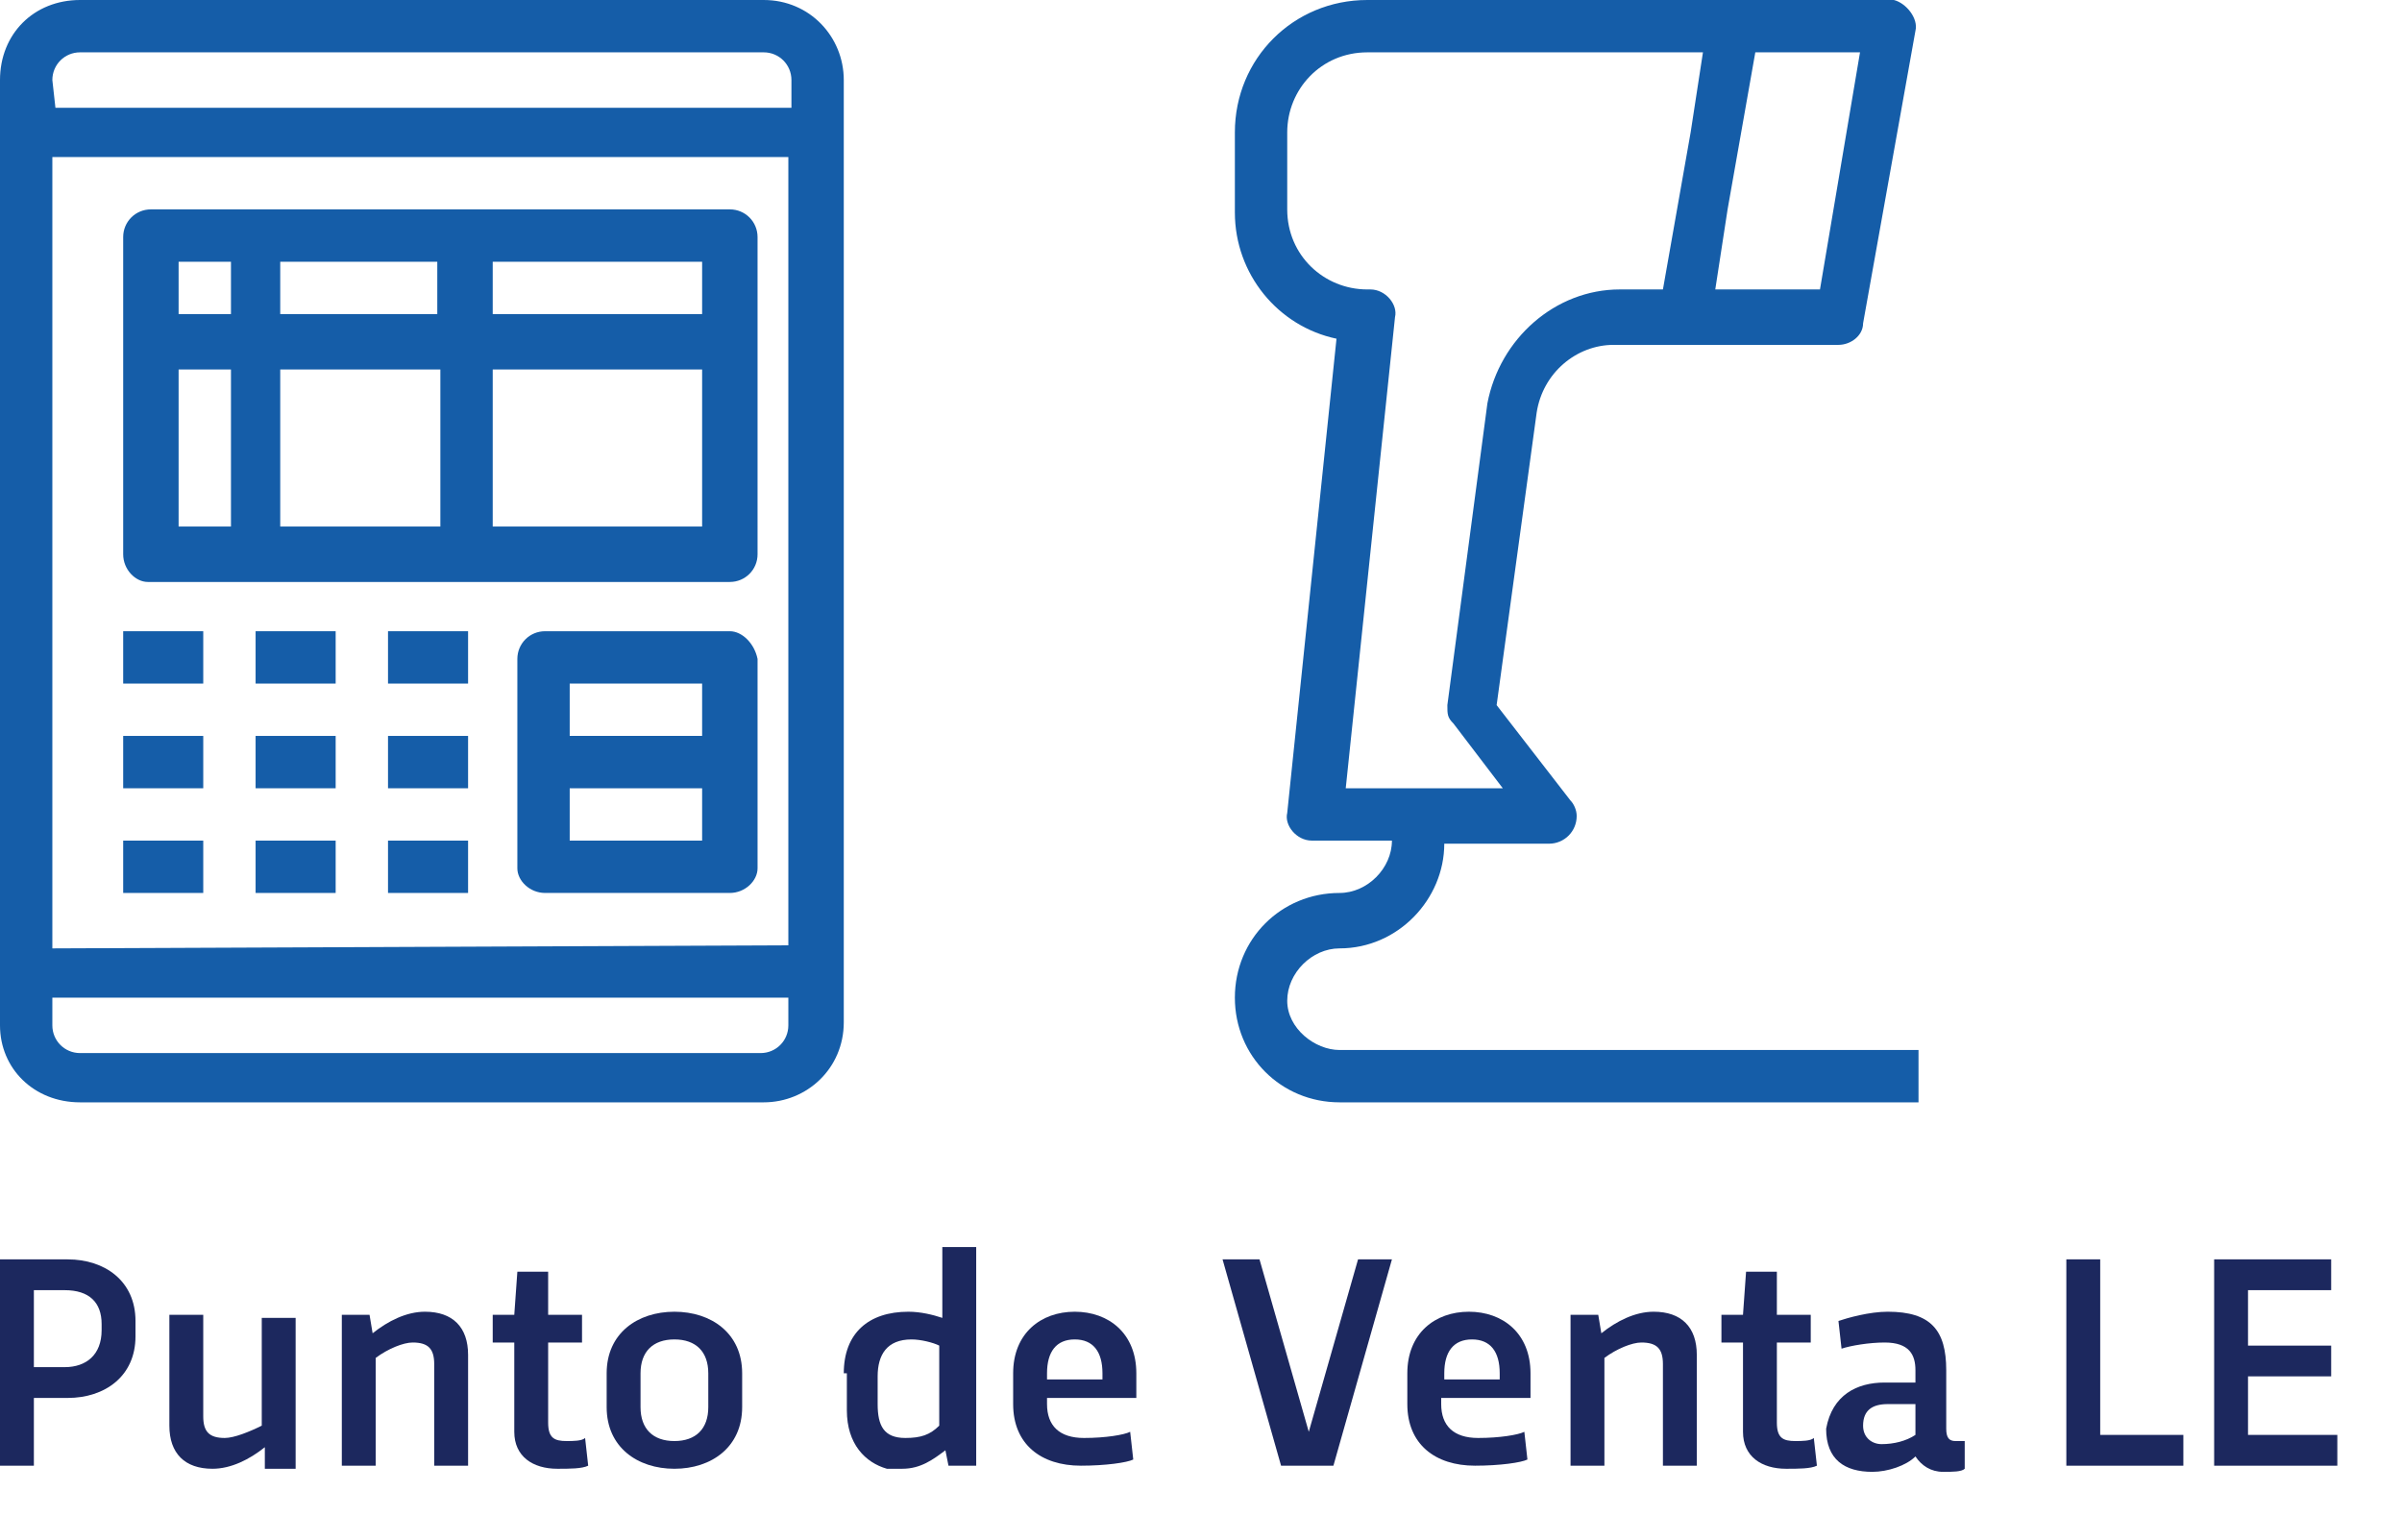<?xml version="1.0" encoding="utf-8"?>
<!-- Generator: Adobe Illustrator 19.2.1, SVG Export Plug-In . SVG Version: 6.00 Build 0)  -->
<svg version="1.1" id="Capa_1" xmlns="http://www.w3.org/2000/svg" xmlns:xlink="http://www.w3.org/1999/xlink" x="0px" y="0px"
	 viewBox="0 0 78 50" style="enable-background:new 0 0 78 50;" xml:space="preserve">
<style type="text/css">
	.st0{fill:#155DA8;}
	.st1{fill:#1C285E;}
</style>
<title>mas_pos</title>
<rect x="4" y="20.5" class="st0" width="2.6" height="1.7"/>
<rect x="8.3" y="20.5" class="st0" width="2.6" height="1.7"/>
<rect x="12.6" y="20.5" class="st0" width="2.6" height="1.7"/>
<rect x="4" y="23.9" class="st0" width="2.6" height="1.7"/>
<rect x="8.3" y="23.9" class="st0" width="2.6" height="1.7"/>
<rect x="12.6" y="23.9" class="st0" width="2.6" height="1.7"/>
<rect x="4" y="27.3" class="st0" width="2.6" height="1.7"/>
<rect x="8.3" y="27.3" class="st0" width="2.6" height="1.7"/>
<rect x="12.6" y="27.3" class="st0" width="2.6" height="1.7"/>
<path class="st0" d="M23.7,20.5h-6c-0.5,0-0.9,0.4-0.9,0.9l0,0v6.8c0,0.4,0.4,0.8,0.9,0.8h6c0.5,0,0.9-0.4,0.9-0.8l0,0v-6.8
	C24.5,20.9,24.1,20.5,23.7,20.5L23.7,20.5z M18.5,22.2h4.3v1.7h-4.3V22.2z M22.8,27.3h-4.3v-1.7h4.3V27.3L22.8,27.3z"/>
<path class="st0" d="M2.6,35.8h22.2c1.4,0,2.6-1.1,2.6-2.6V2.6c0-1.4-1.1-2.6-2.6-2.6H2.6C1.1,0,0,1.1,0,2.6v30.7
	C0,34.7,1.1,35.8,2.6,35.8z M25.6,33.3c0,0.5-0.4,0.9-0.9,0.9H2.6c-0.5,0-0.9-0.4-0.9-0.9l0,0v-0.9h23.9V33.3L25.6,33.3z M1.7,30.8
	V5.1h23.9v25.6L1.7,30.8L1.7,30.8z M1.7,2.6c0-0.5,0.4-0.9,0.9-0.9l0,0h22.2c0.5,0,0.9,0.4,0.9,0.9v0.9H1.8L1.7,2.6L1.7,2.6z"/>
<path class="st0" d="M23.7,6.8H4.9C4.4,6.8,4,7.2,4,7.7l0,0V18c0,0.5,0.4,0.9,0.8,0.9c0,0,0,0,0.1,0h18.8c0.5,0,0.9-0.4,0.9-0.9l0,0
	V7.7C24.6,7.2,24.2,6.8,23.7,6.8L23.7,6.8z M22.8,10.2H16V8.5h6.8V10.2L22.8,10.2z M9.1,10.2V8.5h5.1v1.7H9.1L9.1,10.2z M14.3,12
	v5.1H9.1V12H14.3z M5.8,8.5h1.7v1.7H5.8V8.5z M5.8,12h1.7v5.1H5.8V12z M16,17.1V12h6.8v5.1H16z"/>
<path class="st0" d="M41.8,32.5c0-0.9,0.8-1.7,1.7-1.7l0,0c1.9,0,3.4-1.6,3.4-3.4h3.4c0.5,0,0.9-0.4,0.9-0.9c0-0.2-0.1-0.4-0.2-0.5
	l-2.4-3.1l1.3-9.5c0.2-1.3,1.3-2.2,2.5-2.2h7.3c0.4,0,0.8-0.3,0.8-0.7L62.2,1c0.1-0.4-0.3-0.9-0.7-1l0,0h-0.1h-17
	c-2.4,0-4.3,1.9-4.3,4.3v2.6c0,2,1.4,3.7,3.3,4.1l-1.6,15.4c-0.1,0.4,0.3,0.9,0.8,0.9l0,0h2.6c0,0.9-0.8,1.7-1.7,1.7l0,0
	c-1.9,0-3.4,1.5-3.4,3.4s1.5,3.4,3.4,3.4h18.8v-1.7H43.5C42.7,34.1,41.8,33.4,41.8,32.5z M59.1,9.4h-3.4l0.4-2.6L57,1.7h3.4
	L59.1,9.4z M43.7,25.6l1.6-15.3c0.1-0.4-0.3-0.9-0.8-0.9l0,0h-0.1c-1.4,0-2.6-1.1-2.6-2.6V4.3c0-1.4,1.1-2.6,2.6-2.6h10.9l-0.4,2.6
	L54,9.4h-1.4c-2.1,0-3.9,1.6-4.3,3.7L47,22.9c0,0.3,0,0.4,0.2,0.6l1.6,2.1H43.7L43.7,25.6z"/>
<g>
	<path class="st1" d="M1.1,45.4v2.2H0v-6.7h2.2c1.2,0,2.2,0.7,2.2,2v0.5c0,1.3-1,2-2.2,2H1.1z M1.1,41.8v2.6h1
		c0.7,0,1.2-0.4,1.2-1.2V43c0-0.7-0.4-1.1-1.2-1.1H1.1z"/>
	<path class="st1" d="M8.6,47.6L8.6,47c-0.5,0.4-1.1,0.7-1.7,0.7c-0.9,0-1.4-0.5-1.4-1.4v-3.6h1.1V46c0,0.5,0.2,0.7,0.7,0.7
		c0.3,0,0.8-0.2,1.2-0.4v-3.5h1.1v4.9H8.6z"/>
	<path class="st1" d="M12,42.7l0.1,0.6c0.5-0.4,1.1-0.7,1.7-0.7c0.9,0,1.4,0.5,1.4,1.4v3.6h-1.1v-3.3c0-0.5-0.2-0.7-0.7-0.7
		c-0.3,0-0.8,0.2-1.2,0.5v3.5h-1.1v-4.9H12z"/>
	<path class="st1" d="M16,42.7h0.7l0.1-1.4h1c0,0.5,0,0.9,0,1.4h1.1v0.9h-1.1v2.6c0,0.5,0.2,0.6,0.6,0.6c0.2,0,0.5,0,0.6-0.1
		l0.1,0.9c-0.2,0.1-0.6,0.1-1,0.1c-0.8,0-1.4-0.4-1.4-1.2c0-0.9,0-1.9,0-2.9H16V42.7z"/>
	<path class="st1" d="M19.7,44.6c0-1.3,1-2,2.2-2s2.2,0.7,2.2,2v1.1c0,1.3-1,2-2.2,2s-2.2-0.7-2.2-2V44.6z M20.8,45.7
		c0,0.7,0.4,1.1,1.1,1.1s1.1-0.4,1.1-1.1v-1.1c0-0.7-0.4-1.1-1.1-1.1s-1.1,0.4-1.1,1.1V45.7z"/>
	<path class="st1" d="M27.4,44.6c0-1.3,0.8-2,2.1-2c0.4,0,0.8,0.1,1.1,0.2v-2.3h1.1v7.1h-0.9l-0.1-0.5c-0.4,0.3-0.8,0.6-1.4,0.6
		c-0.2,0-0.4,0-0.5,0c-0.7-0.2-1.3-0.8-1.3-1.9V44.6z M30.5,46.3v-2.6c-0.2-0.1-0.6-0.2-0.9-0.2c-0.8,0-1.1,0.5-1.1,1.2v0.9
		c0,0.7,0.2,1.1,0.9,1.1C29.9,46.7,30.2,46.6,30.5,46.3z"/>
	<path class="st1" d="M32.9,44.6c0-1.3,0.9-2,2-2c1.1,0,2,0.7,2,2c0,0.3,0,0.6,0,0.8h-2.9v0.2c0,0.7,0.4,1.1,1.2,1.1
		c0.7,0,1.3-0.1,1.5-0.2l0.1,0.9c-0.2,0.1-0.9,0.2-1.7,0.2c-1.3,0-2.2-0.7-2.2-2V44.6z M33.9,44.8h1.9v-0.2c0-0.7-0.3-1.1-0.9-1.1
		c-0.6,0-0.9,0.4-0.9,1.1V44.8z"/>
	<path class="st1" d="M45.2,40.9l-1.9,6.7h-1.7l-1.9-6.7h1.2l1.6,5.6l1.6-5.6H45.2z"/>
	<path class="st1" d="M45.7,44.6c0-1.3,0.9-2,2-2c1.1,0,2,0.7,2,2c0,0.3,0,0.6,0,0.8h-2.9v0.2c0,0.7,0.4,1.1,1.2,1.1
		c0.7,0,1.3-0.1,1.5-0.2l0.1,0.9c-0.2,0.1-0.9,0.2-1.7,0.2c-1.3,0-2.2-0.7-2.2-2V44.6z M46.8,44.8h1.9v-0.2c0-0.7-0.3-1.1-0.9-1.1
		c-0.6,0-0.9,0.4-0.9,1.1V44.8z"/>
	<path class="st1" d="M51.9,42.7l0.1,0.6c0.5-0.4,1.1-0.7,1.7-0.7c0.9,0,1.4,0.5,1.4,1.4v3.6H54v-3.3c0-0.5-0.2-0.7-0.7-0.7
		c-0.3,0-0.8,0.2-1.2,0.5v3.5H51v-4.9H51.9z"/>
	<path class="st1" d="M55.9,42.7h0.7l0.1-1.4h1c0,0.5,0,0.9,0,1.4h1.1v0.9h-1.1v2.6c0,0.5,0.2,0.6,0.6,0.6c0.2,0,0.5,0,0.6-0.1
		l0.1,0.9c-0.2,0.1-0.6,0.1-1,0.1c-0.8,0-1.4-0.4-1.4-1.2c0-0.9,0-1.9,0-2.9h-0.7V42.7z"/>
	<path class="st1" d="M61.2,44.9h1v-0.4c0-0.5-0.2-0.9-1-0.9c-0.5,0-1.1,0.1-1.4,0.2l-0.1-0.9c0.3-0.1,1-0.3,1.6-0.3
		c1.4,0,1.9,0.6,1.9,1.9v1.9c0,0.3,0.1,0.4,0.3,0.4c0.1,0,0.2,0,0.3,0l0,0.9c-0.1,0.1-0.4,0.1-0.7,0.1c-0.4,0-0.7-0.2-0.9-0.5
		c-0.3,0.3-0.9,0.5-1.4,0.5c-0.9,0-1.5-0.4-1.5-1.4C59.5,45.3,60.3,44.9,61.2,44.9z M62.2,46.6v-1h-0.9c-0.5,0-0.8,0.2-0.8,0.7
		c0,0.4,0.3,0.6,0.6,0.6C61.5,46.9,61.9,46.8,62.2,46.6z"/>
	<path class="st1" d="M68.2,46.6h2.7v1h-3.8v-6.7h1.1V46.6z"/>
	<path class="st1" d="M71.8,40.9h3.9v1H73v1.8h2.7v1H73v1.9h2.9v1h-4V40.9z"/>
</g>
</svg>
